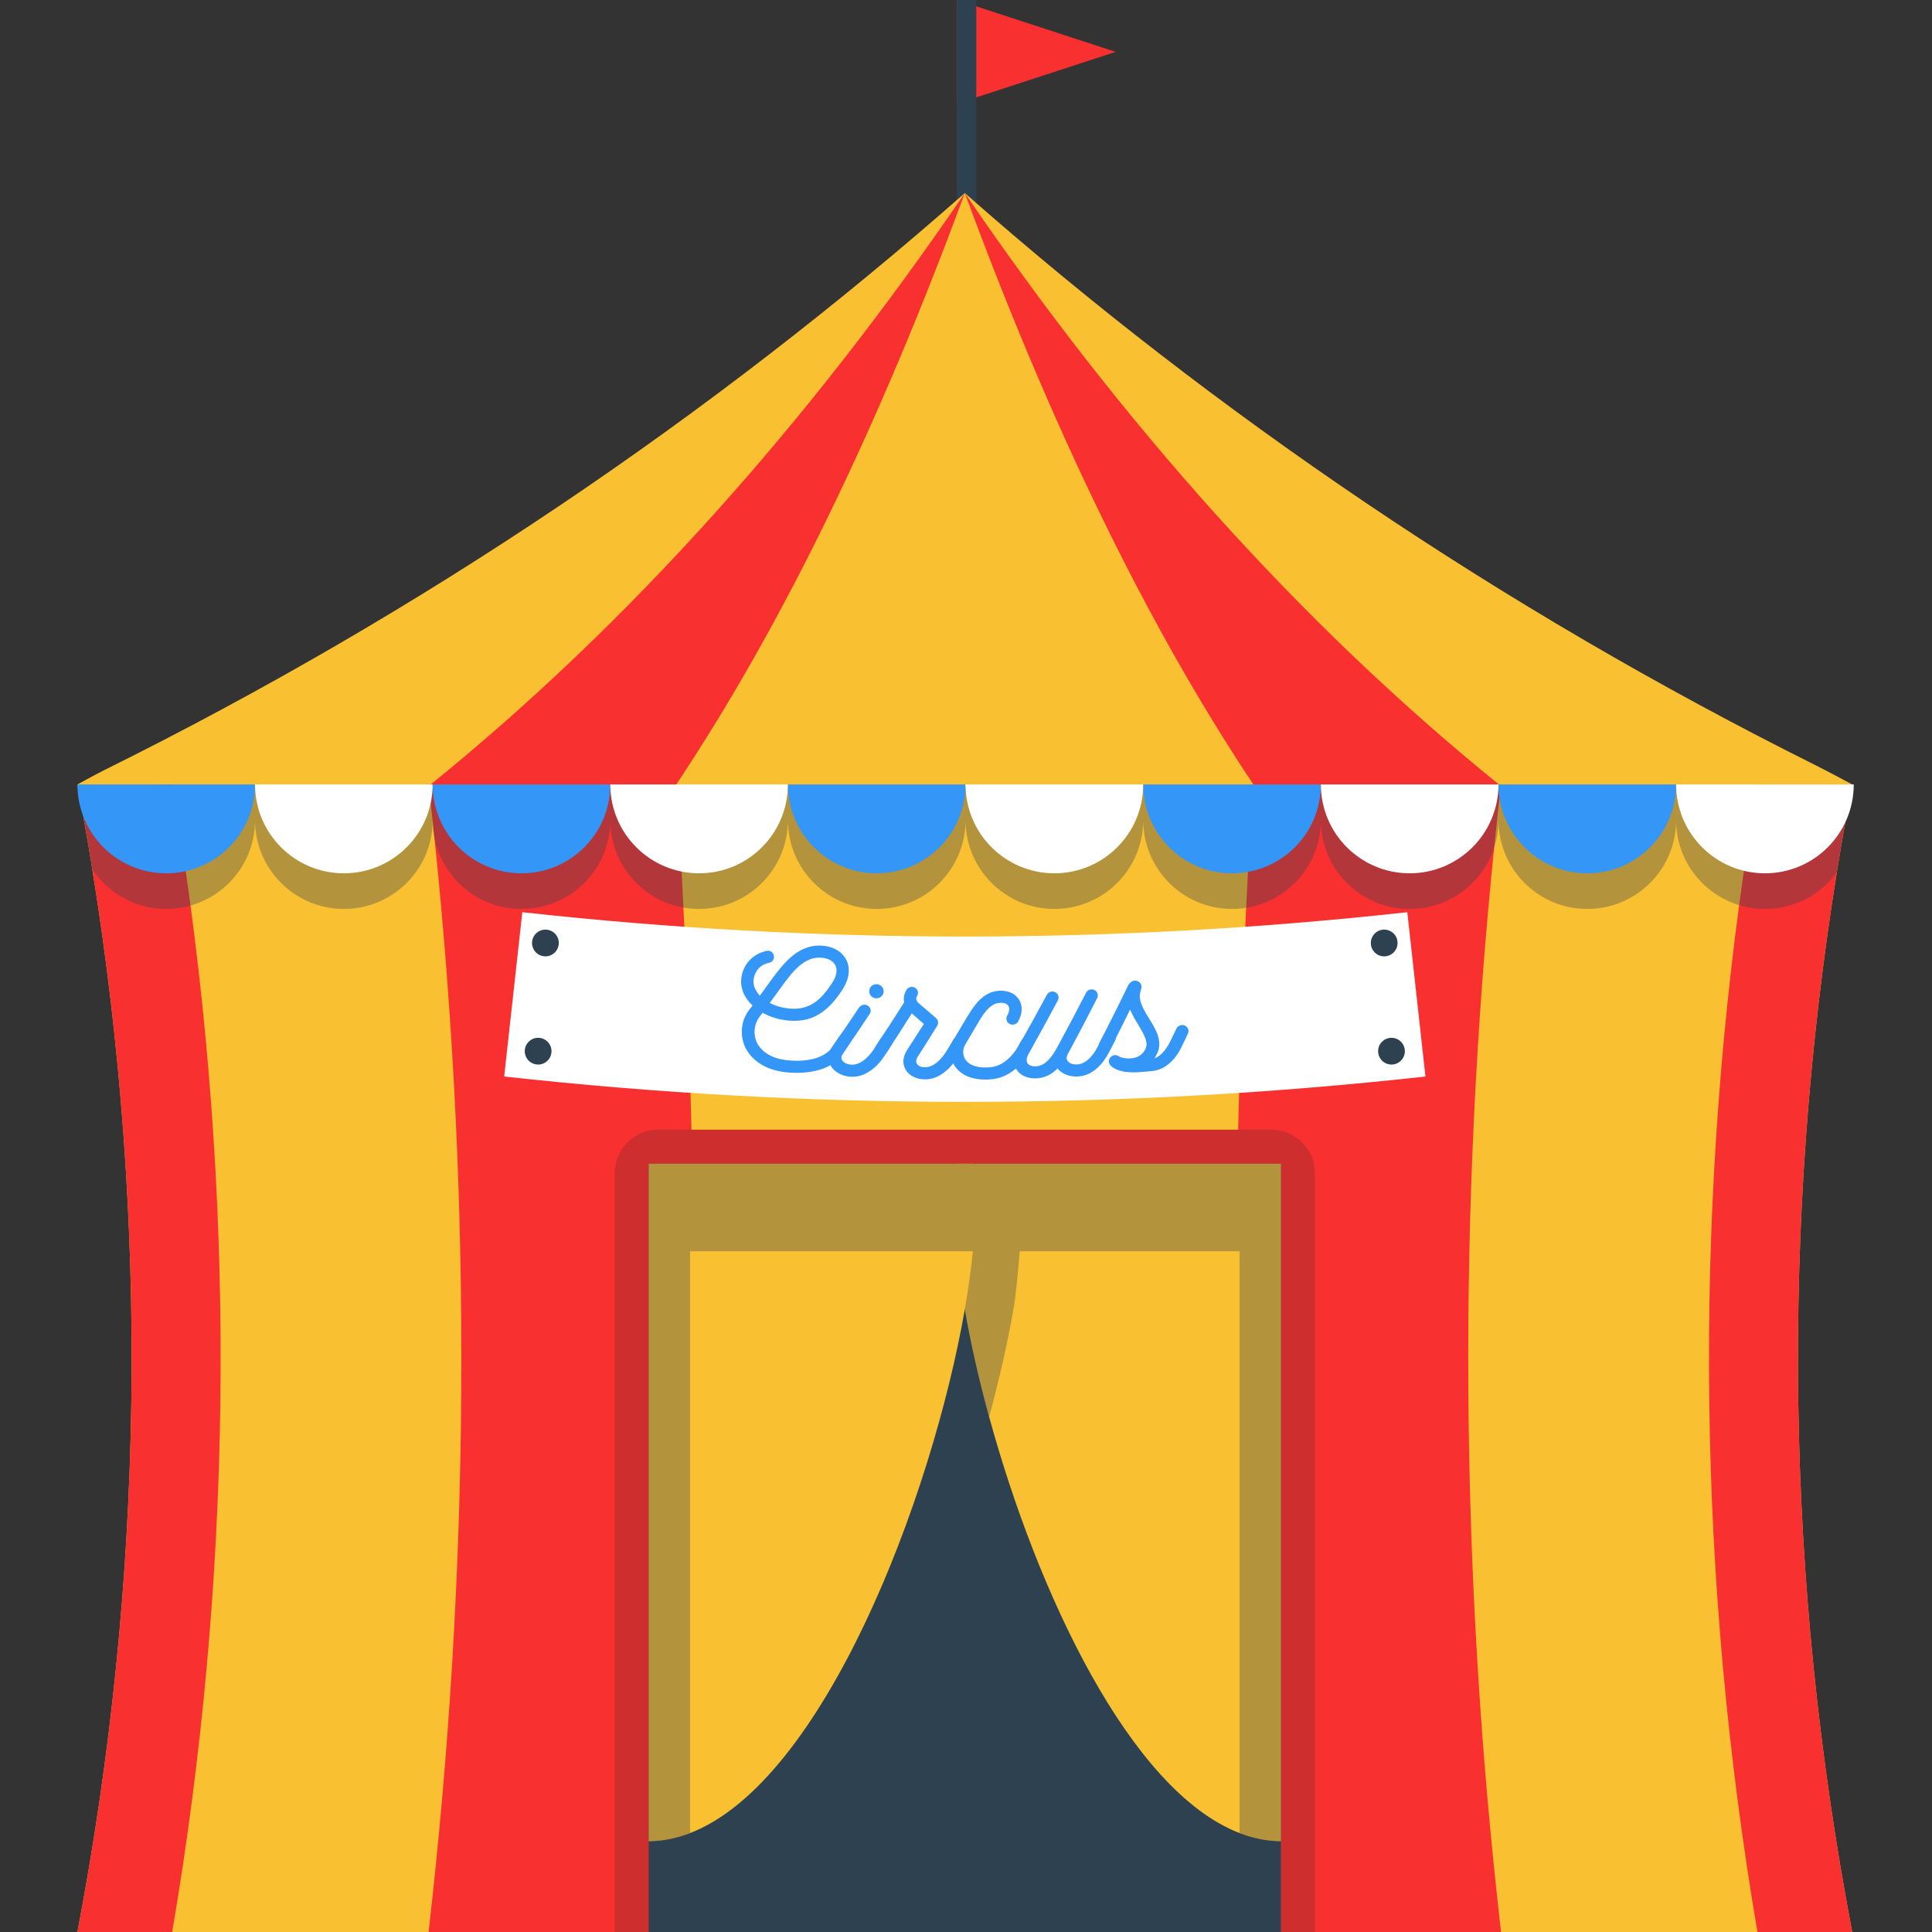 <?xml version="1.0" encoding="iso-8859-1"?>
<!-- Generator: Adobe Illustrator 19.0.0, SVG Export Plug-In . SVG Version: 6.00 Build 0)  -->
<svg version="1.1" id="Layer_1" xmlns="http://www.w3.org/2000/svg" xmlns:xlink="http://www.w3.org/1999/xlink" x="0px" y="0px"
	 viewBox="0 0 397.33 397.33" style="enable-background:new 0 0 397.33 397.33;" xml:space="preserve">
<rect x="0" y="0" width="397.33" height="397.33" fill="#333333" stroke="none"/>
<g>
	<polygon style="fill:#F93030;" points="229.446,10.667 196.78,21.333 196.78,0 	"/>
	<rect x="196.78" style="fill:#2D4151;" width="4" height="48"/>
	<path style="fill:#F9C032;" d="M377.75,179.41c-11.62,72.23-10.56,145.98,3.17,217.92h-365c13.77-72.14,14.79-146.1,3.07-218.52
		c-0.25-1.6-0.52-3.21-0.79-4.81c-0.67-4.01-1.4-8-2.16-12c-0.04-0.22-0.08-0.45-0.12-0.67c0,0,3.567-1.981,5.586-2.982
		C87.265,125.739,146.514,85.426,198.42,39.7c51.433,45.309,110.075,85.304,175.117,117.754c2.614,1.304,7.383,3.876,7.383,3.876
		c-0.04,0.22-0.08,0.45-0.12,0.67c-0.76,4-1.49,7.99-2.16,12C378.33,175.8,378.04,177.61,377.75,179.41z"/>
	<g>
		<path style="fill:#F93030;" d="M34.97,161.33h0.44c0.03,0.22,0.07,0.45,0.11,0.67c0.67,4,1.33,7.99,1.92,12
			c0.25,1.6,0.49,3.21,0.71,4.81c10.47,72.42,9.56,146.38-2.74,218.52H15.92c13.77-72.14,14.79-146.1,3.07-218.52
			c-0.25-1.6-0.52-3.21-0.79-4.81c-0.67-4.01-1.4-8-2.16-12"/>
		<path style="fill:#F93030;" d="M381.41,161.33h-0.49c-0.04,0.22-0.08,0.45-0.12,0.67c-0.76,4-1.49,7.99-2.16,12
			c-0.31,1.8-0.6,3.61-0.89,5.41c-11.62,72.23-10.56,145.98,3.17,217.92h-19.49c-12.26-71.94-13.21-145.69-2.83-217.92
			c0.26-1.8,0.52-3.61,0.79-5.41c0.6-4.01,1.25-8,1.93-12c0.04-0.22,0.07-0.45,0.11-0.67h0.44"/>
	</g>
	<g>
		<path style="fill:#F93030;" d="M139.16,397.33H88.14c8.51-73.74,8.97-149.38,1.38-223.33c-0.43-4.23-0.89-8.45-1.38-12.67h51.02
			c0.26,4.22,0.51,8.44,0.74,12.67C143.97,247.95,143.73,323.59,139.16,397.33z"/>
		<path style="fill:#F93030;" d="M308.7,397.33h-51.02c-4.57-73.74-4.81-149.38-0.74-223.33c0.23-4.23,0.48-8.45,0.74-12.67h51.02
			c-0.49,4.22-0.95,8.44-1.38,12.67C299.73,247.95,300.19,323.59,308.7,397.33z"/>
	</g>
	<path style="fill:#F93030;" d="M257.766,161.33c-22.116-33.125-41.997-74.505-59.346-121.635
		c-17.349,47.13-37.231,88.51-59.346,121.635H88.576c40.934-33.125,77.732-74.505,109.844-121.635
		c32.111,47.13,68.91,88.51,109.844,121.635H257.766z"/>
	<path style="fill:#CE2E2E;" d="M126.42,397.33V241.271c0-4.938,4.003-8.941,8.941-8.941h126.117c4.938,0,8.941,4.003,8.941,8.941
		V397.33H126.42z"/>
	<rect x="133.42" y="239.33" style="fill:#2D4151;" width="130" height="158"/>
	<path style="fill:#F9C032;" d="M263.42,239.33v139.33c-2.88-0.02-5.72-0.61-8.5-1.68c-22.58-8.69-41.65-49.61-51.5-85.61
		c-2.11-7.71-3.79-15.19-5-22.09c-1.42-8.11-2.17-15.4-2.17-21.28c0-2.94,0.19-5.83,0.55-8.67H263.42z"/>
	<path style="fill:#F9C032;" d="M200.59,248c0,5.88-0.75,13.17-2.17,21.28c-6.84,39.09-29.09,97.15-56.5,107.7
		c-2.78,1.07-5.62,1.66-8.5,1.68V239.33h66.62C200.4,242.17,200.59,245.06,200.59,248z"/>
	<path style="opacity:0.34;fill:#2D4151;enable-background:new    ;" d="M380.8,162c-0.76,4-1.49,7.99-2.16,12
		c-0.31,1.8-0.6,3.61-0.89,5.41c-3.32,4.56-8.7,7.52-14.77,7.52c-10.1,0-18.27-8.17-18.27-18.27c0,10.1-8.18,18.27-18.27,18.27
		s-18.26-8.17-18.26-18.27c0,10.1-8.18,18.27-18.28,18.27c-10.08,0-18.26-8.17-18.26-18.27c0,10.1-8.17,18.27-18.27,18.27
		c-10.08,0-18.26-8.17-18.26-18.27c0,10.1-8.18,18.27-18.27,18.27c-10.08,0-18.27-8.17-18.27-18.27c0,10.1-8.17,18.27-18.26,18.27
		s-18.27-8.17-18.27-18.27c0,10.1-8.17,18.27-18.26,18.27s-18.27-8.17-18.27-18.27c0,10.1-8.17,18.27-18.26,18.27
		s-18.27-8.17-18.27-18.27c0,10.1-8.17,18.27-18.27,18.27c-10.08,0-18.26-8.17-18.26-18.27c0,10.1-8.18,18.27-18.27,18.27
		c-6.33,0-11.91-3.22-15.19-8.12c-0.25-1.6-0.52-3.21-0.79-4.81c-0.67-4.01-1.4-8-2.16-12L380.8,162L380.8,162z"/>
	<g>
		<path style="fill:#3496F7;" d="M52.451,161.33c0,10.094-8.176,18.271-18.271,18.271c-10.084,0-18.26-8.176-18.26-18.271"/>
		<path style="fill:#FFFFFF;" d="M88.981,161.33c0,10.094-8.176,18.271-18.271,18.271c-10.084,0-18.26-8.176-18.26-18.271"/>
		<path style="fill:#3496F7;" d="M125.512,161.33c0,10.094-8.176,18.271-18.26,18.271c-10.094,0-18.271-8.176-18.271-18.271"/>
		<path style="fill:#FFFFFF;" d="M162.042,161.33c0,10.094-8.176,18.271-18.26,18.271c-10.094,0-18.271-8.176-18.271-18.271"/>
		<path style="fill:#3496F7;" d="M198.573,161.33c0,10.094-8.176,18.271-18.26,18.271c-10.094,0-18.271-8.176-18.271-18.271"/>
		<path style="fill:#FFFFFF;" d="M235.114,161.33c0,10.094-8.187,18.271-18.271,18.271s-18.271-8.176-18.271-18.271"/>
		<path style="fill:#3496F7;" d="M271.645,161.33c0,10.094-8.176,18.271-18.271,18.271c-10.084,0-18.26-8.176-18.26-18.271"/>
		<path style="fill:#FFFFFF;" d="M308.176,161.33c0,10.094-8.176,18.271-18.271,18.271c-10.084,0-18.26-8.176-18.26-18.271"/>
		<path style="fill:#3496F7;" d="M344.706,161.33c0,10.094-8.176,18.271-18.271,18.271c-10.084,0-18.26-8.176-18.26-18.271"/>
		<path style="fill:#FFFFFF;" d="M344.706,161.33c0,10.094,8.176,18.271,18.271,18.271c10.084,0,18.26-8.176,18.26-18.271"/>
	</g>
	<path style="opacity:0.34;fill:#2D4151;enable-background:new    ;" d="M254.92,239.33h-113h-8.5v18v121.33
		c2.88-0.02,5.72-0.61,8.5-1.68V257.33h58.15c-0.363,3.709-0.907,7.704-1.65,11.95c1.21,6.9,2.89,14.38,5,22.09
		c2.11-7.71,3.79-15.19,5-22.09c0.529-3.021,0.965-7.998,1.306-11.95h45.194v119.65c2.78,1.07,5.62,1.66,8.5,1.68V257.33v-18
		L254.92,239.33L254.92,239.33z"/>
	<path style="fill:#FFFFFF;" d="M293.151,221.394c-62.963,6.951-126.499,6.951-189.462,0c1.244-11.264,2.487-22.53,3.731-33.794
		c60.483,6.678,121.517,6.678,182,0C290.664,198.865,291.907,210.13,293.151,221.394z"/>
	<g>
		<path style="fill:#3496F7;" d="M174.047,197.414c0.452,0.856,0.605,1.899,0.458,2.972c-0.145,1.071-0.586,2.123-1.286,3.202
			c-1.026,1.515-2.238,3.183-4.003,4.474c-1.993,1.482-4.291,2.06-6.956,1.834c-1.978-0.169-3.836-0.714-5.434-1.619
			c-0.232,0.31-0.464,0.62-0.697,0.93c-1.057,1.477-1.269,3.494-0.474,5.197c1.016,2.099,3.373,3.412,6.617,3.681
			c2.937,0.244,5.438-0.16,7.128-1.168c1.185-0.668,1.624-1.388,1.672-1.469c0.017-0.041,0.034-0.081,0.051-0.121
			c0.016-0.013,0.031-0.026,0.047-0.039c0.481-0.703,0.96-1.406,1.436-2.111c0.383-0.598,1.172-0.761,1.803-0.394
			c0.584,0.407,0.762,1.162,0.383,1.721c-0.459,0.694-0.92,1.387-1.383,2.08c-0.196,0.361-0.867,1.403-2.381,2.346
			c-1.007,0.601-2.185,1.064-3.533,1.342c-1.617,0.343-3.445,0.454-5.429,0.289c-2.203-0.187-4.107-0.772-5.612-1.71
			c-1.421-0.884-2.494-2.08-3.188-3.442c-0.573-1.267-0.818-2.627-0.673-3.986c0.146-1.36,0.627-2.599,1.434-3.679
			c0.25-0.321,0.499-0.642,0.748-0.963c-0.79-0.705-1.354-1.474-1.774-2.353c-0.487-1.051-0.669-2.115-0.546-3.226
			c0.322-2.881,2.38-5.064,5.244-5.655c0.643-0.144,1.312,0.293,1.458,0.973c0.144,0.679-0.296,1.345-0.985,1.486
			c-2.105,0.418-3.043,2.065-3.19,3.467c-0.115,1.112,0.317,2.285,1.288,3.295c0.862-1.176,1.717-2.355,2.565-3.536
			c1.217-1.634,2.653-3.496,4.361-4.846c1.881-1.417,3.799-2.055,5.869-1.909C171.38,194.643,173.183,195.705,174.047,197.414z
			 M160.913,202.671c-0.859,1.198-1.725,2.394-2.599,3.587c1.228,0.657,2.66,1.037,4.154,1.163c4.409,0.366,6.619-2.23,8.63-5.209
			c0.938-1.391,1.187-2.747,0.702-3.69c-0.446-0.9-1.497-1.467-2.913-1.566C165.807,196.735,163.493,199.078,160.913,202.671z"/>
		<path style="fill:#3496F7;" d="M178.848,208.528c-1.797,2.723-3.627,5.436-5.49,8.136c-0.335,0.481-0.405,0.927-0.207,1.315
			c0.274,0.556,1.09,0.933,1.924,0.978c1.979,0.105,3.646-1.688,4.668-3.218c0.482-0.739,0.962-1.479,1.439-2.221
			c0.37-0.569,1.198-0.742,1.793-0.389c0.594,0.393,0.786,1.146,0.418,1.714c-0.474,0.743-0.952,1.486-1.431,2.228
			c-0.881,1.336-1.846,2.372-2.892,3.075c-1.276,0.938-2.67,1.372-4.127,1.293c-1.811-0.096-3.44-1.023-4.149-2.356
			c-0.629-1.202-0.493-2.563,0.371-3.794c1.873-2.69,3.712-5.393,5.518-8.107c0.415-0.559,1.191-0.73,1.772-0.37
			C179.08,207.171,179.26,207.966,178.848,208.528z M181.73,203.925c-0.03,0.789-0.735,1.423-1.543,1.387
			c-0.85-0.037-1.457-0.727-1.421-1.514c0.039-0.828,0.701-1.419,1.544-1.383C181.112,202.45,181.762,203.095,181.73,203.925z"/>
		<path style="fill:#3496F7;" d="M188.618,204.798c-0.221,0.45-0.404,0.86,0.391,1.582c1.158,1.005,2.324,2.005,3.498,3
			c0.467,0.42,0.545,1.084,0.238,1.577c-1.303,2.111-2.626,4.215-3.967,6.312c-0.225,0.327-0.547,0.983-0.207,1.528
			c0.254,0.42,0.864,0.679,1.611,0.695c1.935,0.034,3.537-1.813,4.506-3.38c0.456-0.756,0.91-1.513,1.361-2.27
			c0.349-0.578,1.171-0.784,1.777-0.452c0.606,0.372,0.825,1.117,0.479,1.698c-0.449,0.76-0.9,1.518-1.353,2.277
			c-0.834,1.365-1.761,2.437-2.781,3.174c-1.241,0.983-2.619,1.462-4.034,1.438c-1.723-0.029-3.21-0.773-3.882-1.992
			c-0.715-1.223-0.582-2.667,0.283-4.011c1.167-1.791,2.319-3.588,3.457-5.389c-0.833-0.72-1.662-1.442-2.486-2.167
			c-1.694,2.692-3.419,5.374-5.176,8.045c-0.275,0.363-0.721,0.597-1.159,0.578c-0.217-0.009-0.433-0.103-0.648-0.191
			c-0.595-0.396-0.78-1.151-0.409-1.716c1.983-2.984,3.927-5.983,5.831-8.994c-0.189-0.836-0.035-1.742,0.498-2.596
			c0.355-0.571,1.12-0.758,1.745-0.411C188.773,203.474,188.97,204.227,188.618,204.798z"/>
		<path style="fill:#3496F7;" d="M209.561,205.564c0.8,1.262,0.729,2.92-0.174,4.52c-0.328,0.589-1.098,0.819-1.752,0.5
			c-0.61-0.315-0.841-1.1-0.51-1.687c0.453-0.795,0.563-1.545,0.254-2.036c-0.266-0.407-0.825-0.644-1.591-0.629
			c-0.892,0.019-1.654,0.361-2.37,1.033c-0.886,0.796-1.644,2.007-2.196,2.963c-0.891,1.525-1.791,3.049-2.701,4.569
			c-0.563,0.912-0.567,2.113-0.038,3.023c0.7,1.116,2.198,1.737,4.176,1.713c0.015,0,0.03,0,0.045,0
			c1.267-0.013,3.972-0.054,6.528-4.059c0.263-0.477,0.525-0.954,0.787-1.43c0.373-0.63,1.146-0.865,1.761-0.551
			c0.66,0.31,0.906,1.088,0.578,1.679c-0.273,0.492-0.548,0.985-0.823,1.477c-0.014,0.014-0.028,0.029-0.042,0.043
			c-3.25,5.205-7.179,5.311-8.717,5.325c-0.015,0-0.029,0-0.044,0s-0.03,0-0.045,0c-4.027,0.04-5.789-1.842-6.44-2.957
			c-0.524-0.873-0.78-1.827-0.774-2.82c0.004-0.954,0.271-1.861,0.794-2.688c0.915-1.515,1.821-3.033,2.716-4.554
			c1.625-2.699,3.503-5.19,6.758-5.251C207.434,203.714,208.804,204.384,209.561,205.564z"/>
		<path style="fill:#3496F7;" d="M225.647,205.255c-1.961,3.867-3.981,7.72-6.063,11.558c-0.28,0.512-0.301,0.97-0.064,1.33
			c0.333,0.522,1.141,0.813,2.019,0.764c1.977-0.111,3.397-2.07,4.249-3.7c0.414-0.788,0.826-1.577,1.235-2.366
			c0.307-0.606,1.069-0.863,1.741-0.581c0.633,0.327,0.906,1.052,0.602,1.658c-0.407,0.792-0.816,1.583-1.227,2.373
			c-0.732,1.423-1.582,2.559-2.5,3.366c-1.167,1.069-2.506,1.653-3.963,1.731c-1.723,0.095-3.304-0.534-4.191-1.655
			c-1.135,1.172-2.564,1.979-4.419,2.044c-1.769,0.063-3.202-0.603-3.981-1.783c-0.827-1.263-0.728-2.922,0.187-4.521
			c2.066-3.618,4.077-7.252,6.033-10.899c0.315-0.592,1.067-0.834,1.718-0.531c0.608,0.303,0.859,1.078,0.546,1.674
			c-1.943,3.657-3.941,7.302-5.995,10.931c-0.456,0.803-0.564,1.55-0.242,2.038c0.275,0.406,0.856,0.636,1.646,0.608
			c0.922-0.033,1.656-0.392,2.419-1.086c0.889-0.825,1.62-2.059,2.141-3.037c1.995-3.658,3.936-7.33,5.822-11.014
			c0.304-0.6,1.051-0.854,1.708-0.565C225.683,203.879,225.95,204.652,225.647,205.255z"/>
		<path style="fill:#3496F7;" d="M234.741,203.173c-0.027,0.168-0.055,0.337-0.126,0.51c-0.691,1.848,0.454,3.744,1.68,5.753
			c0.661,1.062,1.33,2.164,1.738,3.248c0.483,1.41,0.519,2.656,0.011,3.825c-0.184,0.393-0.367,0.783-0.599,1.138
			c1.539-0.557,2.652-2.25,3.339-3.694c0.387-0.802,0.77-1.605,1.152-2.408c0.286-0.613,1.081-0.905,1.72-0.642
			c0.645,0.302,0.943,1.022,0.661,1.636c-0.379,0.805-0.76,1.61-1.144,2.415c-0.682,1.446-1.447,2.607-2.381,3.452
			c-1.13,1.114-2.449,1.739-3.904,1.87c-0.587,0.053-1.175,0.105-1.762,0.156c-1.584,0.141-4.856,0.401-6.649-1.219
			c-0.002-0.042-0.049-0.081-0.097-0.118c-0.477-0.505-0.444-1.298,0.095-1.75c0.208-0.183,0.461-0.324,0.722-0.343
			c0,0.003,0.044-0.005,0.088-0.006c0.014-0.001,0.029-0.002,0.043-0.003c0.044-0.004,0.043-0.004,0.044-0.003
			c0.308,0.019,0.624,0.119,0.905,0.348c0.32,0.183,1.849,0.565,3.227,0.158c0.989-0.29,1.683-0.933,2.125-1.887
			c0.58-1.384-0.447-2.996-1.563-4.894c-0.606-0.986-1.212-2.017-1.645-3.103c-1.313,2.685-2.654,5.364-4.024,8.037
			c-0.308,0.604-1.122,0.866-1.756,0.579c-0.636-0.33-0.902-1.061-0.593-1.662c2.089-4.027,4.113-8.068,6.072-12.124
			c0.039-0.045,0.078-0.089,0.117-0.134c0.812-0.94,1.648-0.598,1.873-0.452C234.472,202.074,234.85,202.497,234.741,203.173z"/>
	</g>
	<g>
		<circle style="fill:#2D4151;" cx="112.17" cy="193.933" r="2.75"/>
		<circle style="fill:#2D4151;" cx="110.67" cy="216.183" r="2.75"/>
		<circle style="fill:#2D4151;" cx="284.67" cy="193.933" r="2.75"/>
		<circle style="fill:#2D4151;" cx="286.17" cy="216.183" r="2.75"/>
	</g>
</g>
<g>
</g>
<g>
</g>
<g>
</g>
<g>
</g>
<g>
</g>
<g>
</g>
<g>
</g>
<g>
</g>
<g>
</g>
<g>
</g>
<g>
</g>
<g>
</g>
<g>
</g>
<g>
</g>
<g>
</g>
</svg>
